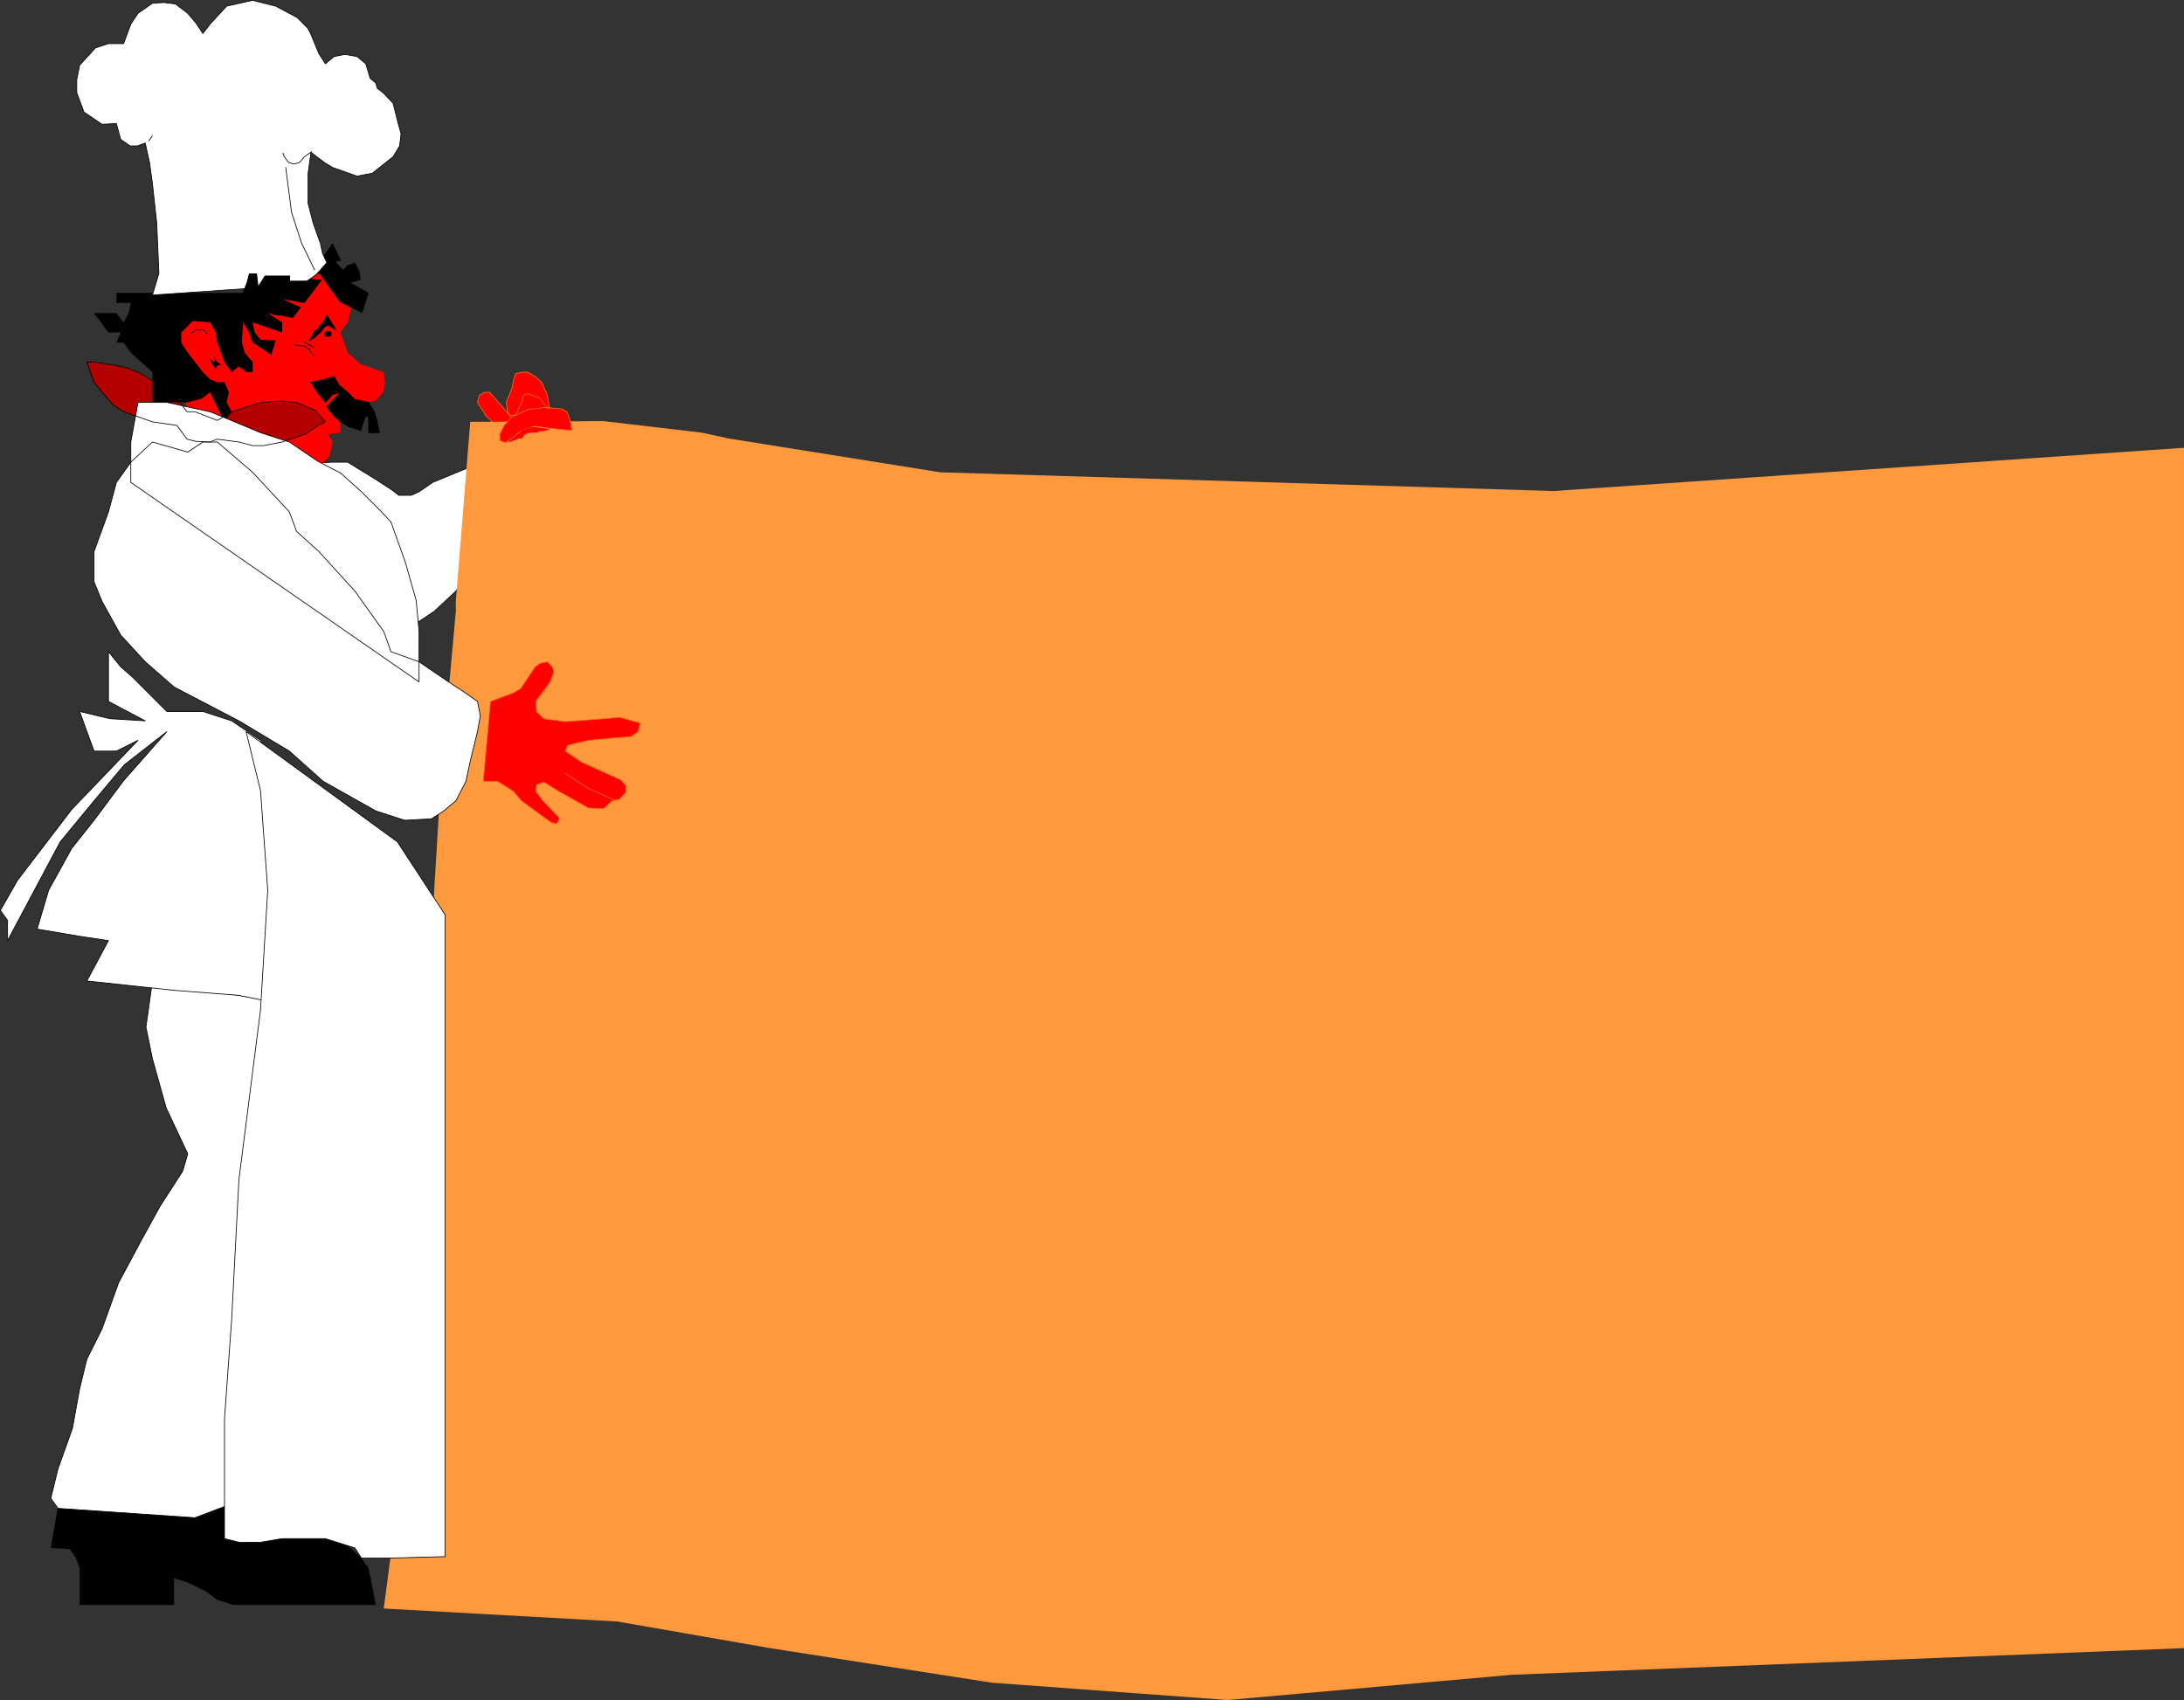 <?xml version="1.0" encoding="UTF-8" standalone="no"?>
<svg
   version="1.0"
   width="129.574mm"
   height="100.861mm"
   id="svg49"
   sodipodi:docname="Chef 001.wmf"
   xmlns:inkscape="http://www.inkscape.org/namespaces/inkscape"
   xmlns:sodipodi="http://sodipodi.sourceforge.net/DTD/sodipodi-0.dtd"
   xmlns="http://www.w3.org/2000/svg"
   xmlns:svg="http://www.w3.org/2000/svg">
  <rect width="100%" height="100%" fill="#333333" stroke="none"/>
  <sodipodi:namedview
     id="namedview49"
     pagecolor="#ffffff"
     bordercolor="#000000"
     borderopacity="0.25"
     inkscape:showpageshadow="2"
     inkscape:pageopacity="0.0"
     inkscape:pagecheckerboard="0"
     inkscape:deskcolor="#d1d1d1"
     inkscape:document-units="mm" />
  <defs
     id="defs1">
    <pattern
       id="WMFhbasepattern"
       patternUnits="userSpaceOnUse"
       width="6"
       height="6"
       x="0"
       y="0" />
  </defs>
  <path
     style="fill:#000000;fill-opacity:1;fill-rule:evenodd;stroke:none"
     d="m 15.11,345.017 0.485,2.262 1.454,2.1 0.808,2.262 v 8.24 h 8.08 9.696 3.394 v -5.978 l 3.07,0.969 4.04,1.939 2.586,1.939 3.555,1.131 h 9.534 12.766 4.848 4.848 l -1.616,-8.24 -1.616,-2.262 -4.363,-4.039 -6.949,-2.585 h -5.01 l -8.08,1.616 -2.586,0.969 H 51.47 l -2.747,-0.323 z"
     id="path1" />
  <path
     style="fill:#000000;fill-opacity:1;fill-rule:evenodd;stroke:none"
     d="m 11.393,347.118 5.818,0.323 7.434,-0.646 7.918,0.323 h 9.534 l 2.586,-0.323 h 3.232 l 2.424,-1.777 v -2.262 -6.786 -2.262 -2.262 l -1.616,2.262 -5.01,2.262 H 32.562 l -8.242,-2.262 -8.08,2.262 -2.747,-1.131 z"
     id="path2" />
  <path
     style="fill:#ffffff;fill-opacity:1;fill-rule:evenodd;stroke:none"
     d="m 13.009,338.232 -1.616,-2.262 1.616,-6.624 3.232,-9.048 1.616,-8.886 1.616,-6.624 3.394,-6.786 3.717,-10.34 5.01,-9.371 4.363,-7.917 5.01,-7.755 1.131,-3.877 -4.848,-10.34 -3.07,-10.986 -1.454,-7.109 1.454,-10.34 38.784,6.463 -17.776,109.54 -11.474,4.362 z"
     id="path3" />
  <path
     style="fill:none;stroke:#000000;stroke-width:0.162px;stroke-linecap:round;stroke-linejoin:round;stroke-miterlimit:4;stroke-dasharray:none;stroke-opacity:1"
     d="m 13.009,338.232 -1.616,-2.262 1.616,-6.624 3.232,-9.048 1.616,-8.886 1.616,-6.624 3.394,-6.786 3.717,-10.34 5.01,-9.371 4.363,-7.917 5.01,-7.755 1.131,-3.877 -4.848,-10.34 -3.07,-10.986 -1.454,-7.109 1.454,-10.34 38.784,6.463 -17.776,109.54 -11.474,4.362 -30.704,-2.1"
     id="path4" />
  <path
     style="fill:#ffffff;fill-opacity:1;fill-rule:evenodd;stroke:none"
     d="m 69.246,103.804 5.333,-0.162 h 3.394 l 6.302,3.878 3.717,2.423 1.454,1.131 h 2.747 l 1.778,-0.808 3.07,-2.1 7.434,-3.07 4.202,-1.454 -3.232,24.396 -3.232,4.524 -4.848,4.524 -3.394,2.262 -4.686,2.262 z"
     id="path5" />
  <path
     style="fill:none;stroke:#000000;stroke-width:0.162px;stroke-linecap:round;stroke-linejoin:round;stroke-miterlimit:4;stroke-dasharray:none;stroke-opacity:1"
     d="m 69.246,103.804 5.333,-0.162 h 3.394 l 6.302,3.878 3.717,2.423 1.454,1.131 h 2.747 l 1.778,-0.808 3.07,-2.1 7.434,-3.07 4.202,-1.454 -3.232,24.396 -3.232,4.524 -4.848,4.524 -3.394,2.262 -4.686,2.262 -20.038,-37.806"
     id="path6" />
  <path
     style="fill:#ff0000;fill-opacity:1;fill-rule:evenodd;stroke:none"
     d="m 71.508,56.628 3.07,2.262 3.394,4.524 1.131,4.362 -1.131,4.524 -1.616,2.262 1.616,4.524 2.909,2.585 5.171,1.777 0.323,2.423 -0.485,2.1 -1.616,1.939 -4.686,0.646 -5.01,-0.323 1.778,2.1 v 4.685 l -2.747,0.323 0.97,1.777 -0.646,3.07 -1.939,2.1 -2.262,1.616 -27.634,-13.571 -4.686,-20.034 24.402,-8.886 9.696,-6.624 v 0 z"
     id="path7" />
  <path
     style="fill:#000000;fill-opacity:1;fill-rule:evenodd;stroke:none"
     d="m 76.356,67.776 4.848,2.423 1.454,-4.524 -4.04,-2.262 2.262,-0.646 -0.323,-2.1 -0.97,-1.777 -1.778,0.646 -0.808,0.969 -1.778,-1.777 1.293,-0.323 -1.939,-3.878 -1.616,2.262 -1.454,2.1 v 2.262 l 4.848,6.786 v 0 z"
     id="path8" />
  <path
     style="fill:#ff0000;fill-opacity:1;fill-rule:evenodd;stroke:none"
     d="m 108.837,92.979 -1.778,-2.747 0.485,-1.616 1.131,-0.646 h 1.131 l 3.555,4.039 2.586,3.231 -5.494,-0.323 h 0.323 l -1.939,-1.777 v 0 z"
     id="path9" />
  <path
     style="fill:none;stroke:#ff700c;stroke-width:0.162px;stroke-linecap:round;stroke-linejoin:round;stroke-miterlimit:4;stroke-dasharray:none;stroke-opacity:1"
     d="m 108.837,92.979 -1.778,-2.747 0.485,-1.616 1.131,-0.646 h 1.131 l 3.555,4.039 2.586,3.231 -5.494,-0.323 h 0.323 l -1.939,-1.777"
     id="path10" />
  <path
     style="fill:#ff0000;fill-opacity:1;fill-rule:evenodd;stroke:none"
     d="m 122.412,92.01 -0.162,-2.423 -3.878,-2.585 h -1.939 l -1.293,5.008 3.878,2.585 3.555,-2.585 v 0 z"
     id="path11" />
  <path
     style="fill:none;stroke:#ff0000;stroke-width:0.162px;stroke-linecap:round;stroke-linejoin:round;stroke-miterlimit:4;stroke-dasharray:none;stroke-opacity:1"
     d="m 122.412,92.01 -0.162,-2.423 -3.878,-2.585 h -1.939 l -1.293,5.008 3.878,2.585 3.555,-2.585 v 0"
     id="path12" />
  <path
     style="fill:#ff993d;fill-opacity:1;fill-rule:evenodd;stroke:none"
     d="m 105.282,94.595 30.058,-0.162 21.978,2.585 5.979,1.293 47.51,7.593 137.521,4.201 141.4,-9.694 v 269.164 l -150.773,5.978 -63.67,5.655 -52.843,-3.878 -49.773,-7.755 -34.259,-5.978 -52.358,-2.908 7.918,-60.424 1.616,-55.739 1.778,-44.914 1.616,-26.819 3.232,-35.705 v -2.262 l 3.232,-40.229 v 0 z"
     id="path13" />
  <path
     style="fill:#ff0000;fill-opacity:1;fill-rule:evenodd;stroke:none"
     d="m 112.069,98.796 v -1.454 l 0.97,-1.939 1.778,-1.939 3.555,-1.616 3.717,-0.485 3.878,0.323 1.131,0.646 0.485,1.131 0.323,1.131 0.323,1.939 -5.01,-0.485 -3.232,-0.485 -3.07,0.969 -1.778,1.454 -1.778,1.293 z"
     id="path14" />
  <path
     style="fill:#ff0000;fill-opacity:1;fill-rule:evenodd;stroke:none"
     d="m 122.735,91.525 h 0.485 l -0.485,-2.908 -1.293,-2.908 -1.454,-1.293 -1.616,-0.969 h -1.293 l -1.454,0.323 -0.485,1.454 -0.323,1.777 -1.293,3.231 0.323,2.1 0.485,0.808 h 1.293 l 1.293,-2.747 0.485,-1.777 0.97,-0.323 2.586,0.969 1.778,2.262 z"
     id="path15" />
  <path
     style="fill:#ff0000;fill-opacity:1;fill-rule:evenodd;stroke:none"
     d="m 108.353,175.215 h 3.232 l 3.555,2.262 1.778,2.1 6.626,4.847 1.293,0.323 0.646,-1.293 -3.717,-3.877 -1.616,-2.1 0.162,-1.454 1.616,-0.646 3.394,2.1 6.626,3.716 3.394,0.162 1.939,-1.777 1.616,-0.323 1.454,-1.616 v -1.454 l -1.131,-1.292 -8.888,-4.039 -3.555,-2.423 0.485,-1.292 1.293,-0.323 3.394,-0.808 5.333,-0.485 4.202,-0.323 1.616,-1.131 0.485,-1.939 -4.686,-1.292 -3.555,0.323 -8.565,0.646 -4.848,-0.646 -1.616,-1.616 -0.162,-2.262 3.232,-4.362 0.808,-2.262 -0.323,-1.131 -1.131,-1.131 -0.808,0.162 -0.808,0.162 -1.131,0.808 -3.232,4.847 -1.616,0.969 -5.171,1.939 z"
     id="path16" />
  <path
     style="fill:#ffffff;fill-opacity:1;fill-rule:evenodd;stroke:none"
     d="m 8.322,208.335 9.534,1.616 6.464,0.969 -4.848,9.048 19.554,2.1 14.544,1.131 11.797,2.423 10.989,-26.012 -17.938,-33.605 -6.464,-4.362 -6.464,-2.1 h -4.848 -3.232 l -4.686,-4.685 -3.07,-3.07 -2.586,-2.262 -2.747,-3.393 v 11.148 l 8.242,4.362 -7.918,-0.485 -6.787,-1.616 3.232,8.886 h 5.01 l 4.848,-2.423 -14.867,15.51 -12.12,15.833 -3.878,6.786 1.616,2.262 v 4.524 l 11.797,-22.134 7.595,-9.209 6.787,-8.078 9.534,-7.432 -9.696,10.986 -6.626,8.886 -5.01,6.301 -5.171,9.371 -2.586,8.724 z"
     id="path17" />
  <path
     style="fill:#ffffff;fill-opacity:1;fill-rule:evenodd;stroke:none"
     d="m 39.026,154.05 -6.464,-5.655 -5.494,-5.978 -4.202,-7.593 -1.778,-4.362 v -6.786 l 3.232,-8.886 1.778,-6.624 3.232,-4.524 4.848,-4.524 7.918,2.262 3.394,-2.262 h 3.232 l 7.918,6.786 8.242,8.886 1.616,4.362 5.01,4.524 8.08,8.886 6.464,9.048 1.616,4.524 6.302,2.262 6.626,4.524 3.232,2.1 3.232,2.262 0.646,3.231 -0.646,3.554 -1.616,6.624 -0.97,4.524 -2.262,4.362 -2.909,2.423 -2.586,1.616 -5.979,0.323 -6.464,-2.1 -11.797,-6.624 -7.595,-6.786 -11.312,-6.786 z"
     id="path18" />
  <path
     style="fill:#b50000;fill-opacity:1;fill-rule:evenodd;stroke:none"
     d="m 19.473,81.185 1.616,4.524 1.778,2.262 2.586,2.908 2.262,1.454 6.464,2.262 5.494,0.808 2.262,3.07 1.939,0.485 3.232,0.162 1.616,-0.646 4.848,0.646 3.07,0.808 h 2.424 l 4.202,-0.808 5.171,-1.777 2.909,-1.939 1.616,-0.808 -2.262,-2.585 -4.202,-1.777 -3.717,-0.323 -4.363,0.323 -6.464,2.1 -3.232,1.939 -5.01,-1.939 H 41.935 L 38.542,87.809 30.946,83.447 28.846,82.639 27.068,82.155 21.089,81.185 Z"
     id="path19" />
  <path
     style="fill:none;stroke:#ff700c;stroke-width:0.162px;stroke-linecap:round;stroke-linejoin:round;stroke-miterlimit:4;stroke-dasharray:none;stroke-opacity:1"
     d="m 108.353,175.215 h 3.232 l 3.555,2.262 1.778,2.1 6.626,4.847 1.293,0.323 0.646,-1.293 -3.717,-3.877 -1.616,-2.1 0.162,-1.454 1.616,-0.646 3.394,2.1 6.626,3.716 3.394,0.162 1.939,-1.777 1.616,-0.323 1.454,-1.616 v -1.454 l -1.131,-1.292 -8.888,-4.039 -3.555,-2.423 0.485,-1.292 1.293,-0.323 3.394,-0.808 5.333,-0.485 4.202,-0.323 1.616,-1.131 0.485,-1.939 -4.686,-1.292 -3.555,0.323 -8.565,0.646 -4.848,-0.646 -1.616,-1.616 -0.162,-2.262 3.232,-4.362 0.808,-2.262 -0.323,-1.131 -1.131,-1.131 -0.808,0.162 -0.808,0.162 -1.131,0.808 -3.232,4.847 -1.616,0.969 -5.171,1.939 -1.616,17.933"
     id="path20" />
  <path
     style="fill:none;stroke:#ff0000;stroke-width:0.162px;stroke-linecap:round;stroke-linejoin:round;stroke-miterlimit:4;stroke-dasharray:none;stroke-opacity:1"
     d="m 137.117,179.254 -4.363,-2.1 -3.717,-1.939 -4.525,-2.423"
     id="path21" />
  <path
     style="fill:none;stroke:#ff700c;stroke-width:0.162px;stroke-linecap:round;stroke-linejoin:round;stroke-miterlimit:4;stroke-dasharray:none;stroke-opacity:1"
     d="m 112.069,98.796 v -1.454 l 0.97,-1.939 1.778,-1.939 3.555,-1.616 3.717,-0.485 3.878,0.323 1.131,0.646 0.485,1.131 0.323,1.131 0.323,1.939 -5.01,-0.485 -3.232,-0.485 -3.07,0.969 -1.778,1.454 -1.778,1.293 -1.293,-0.485"
     id="path22" />
  <path
     style="fill:#ff0000;fill-opacity:1;fill-rule:evenodd;stroke:none"
     d="m 123.381,96.211 -1.454,0.485 h -0.808 l -0.808,0.323 h -1.616 l -1.131,0.485 -0.485,0.808 h -0.646 l -2.101,0.808 -0.323,-0.162 2.424,-1.939 0.646,-0.646 1.939,-0.485 0.646,-0.162 3.555,0.485 z"
     id="path23" />
  <path
     style="fill:none;stroke:#ff700c;stroke-width:0.162px;stroke-linecap:round;stroke-linejoin:round;stroke-miterlimit:4;stroke-dasharray:none;stroke-opacity:1"
     d="m 122.735,91.525 h 0.485 l -0.485,-2.908 -1.293,-2.908 -1.454,-1.293 -1.616,-0.969 h -1.293 l -1.454,0.323 -0.485,1.454 -0.323,1.777 -1.293,3.231 0.323,2.1 0.485,0.808 h 1.293 l 1.293,-2.747 0.485,-1.777 0.97,-0.323 2.586,0.969 1.778,2.262"
     id="path24" />
  <path
     style="fill:#000000;fill-opacity:1;fill-rule:evenodd;stroke:none"
     d="m 82.658,90.233 1.293,2.1 0.646,2.262 0.485,2.423 h -2.424 v -3.554 l -0.646,-0.162 -0.646,1.777 -0.485,1.454 -2.586,-0.808 -1.939,-1.131 -1.454,-1.293 -1.616,-2.1 3.07,-3.231 -1.778,0.485 -1.616,1.777 -1.778,-2.262 -1.454,-2.262 2.586,-0.485 2.586,-0.808 1.131,1.939 1.939,1.616 1.616,1.616 3.07,0.646 z"
     id="path25" />
  <path
     style="fill:none;stroke:#000000;stroke-width:0.162px;stroke-linecap:round;stroke-linejoin:round;stroke-miterlimit:4;stroke-dasharray:none;stroke-opacity:1"
     d="m 82.658,90.233 1.293,2.1 0.646,2.262 0.485,2.423 h -2.424 v -3.554 l -0.646,-0.162 -0.646,1.777 -0.485,1.454 -2.586,-0.808 -1.939,-1.131 -1.454,-1.293 -1.616,-2.1 3.07,-3.231 -1.778,0.485 -1.616,1.777 -1.778,-2.262 -1.454,-2.262 2.586,-0.485 2.586,-0.808 1.131,1.939 1.939,1.616 1.616,1.616 3.07,0.646 v 0"
     id="path26" />
  <path
     style="fill:#000000;fill-opacity:1;fill-rule:evenodd;stroke:none"
     d="m 72.316,62.606 -4.04,5.332 -4.848,-0.808 4.04,1.777 -1.778,2.423 -2.262,-0.485 -1.616,-0.162 -1.778,-0.485 3.232,2.1 v 2.262 l -6.626,-2.262 0.485,2.262 1.293,1.616 3.394,0.162 -0.97,3.231 -4.202,-2.747 -0.808,-2.262 -1.293,-2.262 -0.323,4.362 0.646,2.423 1.778,2.1 v 2.262 h -1.454 l -1.616,-1.293 -1.616,1.293 -1.616,-2.262 -1.616,-4.362 -0.323,-2.262 -1.293,-2.262 -3.878,-0.323 -2.586,2.585 v 2.262 l 1.454,2.262 3.394,4.362 1.616,1.616 1.616,0.646 h 1.616 l 0.97,2.262 -0.485,2.262 1.131,2.1 -1.616,2.262 -3.232,-6.624 -1.939,1.454 -3.07,0.808 H 35.794 34.178 V 85.709 83.447 l -4.848,-4.362 -1.616,-2.262 h -1.616 l 0.97,-2.262 h -2.747 l -3.232,-4.362 h 5.01 l 1.616,2.1 1.131,-2.1 0.485,-2.262 h -3.232 v -2.262 h 4.848 3.232 6.464 14.544 l 1.454,-4.524 h 1.778 v 2.262 l 2.747,-2.1 3.717,-0.162 v 1.293 h 3.394 l 4.04,0.323 v 0 z"
     id="path27" />
  <path
     style="fill:#000000;fill-opacity:1;fill-rule:evenodd;stroke:none"
     d="m 75.225,73.753 -1.939,-3.07 -0.808,1.616 -0.646,0.646 -0.646,0.969 -0.646,0.323 -1.131,2.1 1.131,-0.646 0.646,-0.646 0.646,-0.485 0.485,-0.646 0.485,-0.646 0.323,-0.162 0.485,-0.162 1.616,0.969 v 0 z"
     id="path28" />
  <path
     style="fill:none;stroke:#000000;stroke-width:0.162px;stroke-linecap:round;stroke-linejoin:round;stroke-miterlimit:4;stroke-dasharray:none;stroke-opacity:1"
     d="m 75.225,73.753 -1.939,-3.07 -0.808,1.616 -0.646,0.646 -0.646,0.969 -0.646,0.323 -1.131,2.1 1.131,-0.646 0.646,-0.646 0.646,-0.485 0.485,-0.646 0.485,-0.646 0.323,-0.162 0.485,-0.162 1.616,0.969 v 0"
     id="path29" />
  <path
     style="fill:#000000;fill-opacity:1;fill-rule:evenodd;stroke:none"
     d="m 74.255,74.884 v -0.162 0 0 -0.162 h -0.162 v 0 0 -0.162 h -0.162 v 0 0 h -0.162 v 0 h -0.162 v 0 -0.162 l -0.162,0.162 v 0 0 h -0.162 v 0 h -0.162 v 0 0 l -0.162,0.162 v 0 0 0.162 0 h -0.162 v 0.162 0 0.162 h 0.162 v 0 0 0 0.162 0 l 0.162,0.162 v 0 0 h 0.162 v 0 h 0.162 v 0 0 l 0.162,0.162 v -0.162 0 h 0.162 v 0 h 0.162 v 0 0 h 0.162 v -0.162 0 l 0.162,-0.162 v 0 0 0 0 0 0 -0.162 0 0 0 0 0 z"
     id="path30" />
  <path
     style="fill:none;stroke:#000000;stroke-width:0.162px;stroke-linecap:round;stroke-linejoin:round;stroke-miterlimit:4;stroke-dasharray:none;stroke-opacity:1"
     d="m 74.255,74.884 v -0.162 0 0 -0.162 h -0.162 v 0 0 -0.162 h -0.162 v 0 0 h -0.162 v 0 h -0.162 v 0 -0.162 l -0.162,0.162 v 0 0 h -0.162 v 0 h -0.162 v 0 0 l -0.162,0.162 v 0 0 0.162 0 h -0.162 v 0.162 0 0.162 h 0.162 v 0 0 0 0.162 0 l 0.162,0.162 v 0 0 h 0.162 v 0 h 0.162 v 0 0 l 0.162,0.162 v -0.162 0 h 0.162 v 0 h 0.162 v 0 0 h 0.162 v -0.162 0 l 0.162,-0.162 v 0 0 0 0 0 0 -0.162 0 0 0 0 0 0 0"
     id="path31" />
  <path
     style="fill:none;stroke:#000000;stroke-width:0.162px;stroke-linecap:round;stroke-linejoin:round;stroke-miterlimit:4;stroke-dasharray:none;stroke-opacity:1"
     d="m 68.114,76.662 2.101,1.131"
     id="path32" />
  <path
     style="fill:none;stroke:#000000;stroke-width:0.162px;stroke-linecap:round;stroke-linejoin:round;stroke-miterlimit:4;stroke-dasharray:none;stroke-opacity:1"
     d="m 66.014,77.308 2.262,0.323 1.131,0.808 0.808,1.293"
     id="path33" />
  <path
     style="fill:none;stroke:#000000;stroke-width:0.162px;stroke-linecap:round;stroke-linejoin:round;stroke-miterlimit:4;stroke-dasharray:none;stroke-opacity:1"
     d="m 42.905,74.723 0.97,-0.808 h 1.293 l 0.646,0.162 0.646,0.808"
     id="path34" />
  <path
     style="fill:#000000;fill-opacity:1;fill-rule:evenodd;stroke:none"
     d="m 48.076,80.377 0.485,0.646 0.808,0.646 h 0.485 l -1.131,0.323 -0.485,0.646 -0.646,-0.969 -0.646,-1.293 0.808,0.646 0.323,0.323 v -0.485 l -0.162,-0.969 0.323,0.485 v 0 z"
     id="path35" />
  <path
     style="fill:#ffffff;fill-opacity:1;fill-rule:evenodd;stroke:none"
     d="m 34.178,66.16 1.454,-4.847 -0.485,-11.309 -0.97,-8.886 -0.646,-4.685 -0.97,-4.362 -1.778,0.646 H 29.169 L 27.068,31.262 26.098,27.708 22.866,27.87 18.826,25.123 17.21,20.761 V 17.853 l 0.646,-3.231 3.555,-3.878 2.909,-0.969 h 3.394 l 1.616,-4.362 1.616,-2.423 3.232,-2.262 2.586,-0.162 2.586,0.323 2.747,2.1 1.778,2.1 1.616,2.423 1.616,-2.1 3.717,-4.039 5.818,-1.293 5.171,1.293 4.848,2.585 2.262,2.262 0.646,1.131 1.939,4.685 1.454,2.262 1.939,-1.616 2.424,-0.485 2.747,0.485 1.939,1.616 0.646,2.1 0.323,1.131 1.293,1.131 0.323,1.131 1.454,1.131 2.101,2.262 1.131,4.524 0.646,2.262 -0.323,2.747 -1.454,2.423 -4.686,3.716 -1.778,0.323 -1.616,0.323 -5.494,-1.939 -1.616,-0.969 -3.232,-2.423 -0.646,4.685 v 6.786 l 1.131,4.362 1.616,4.524 0.485,2.262 0.97,2.1 -2.586,2.908 0.808,-0.646 -3.232,2.262 -3.555,0.646 -30.542,2.1 z"
     id="path36" />
  <path
     style="fill:#000000;fill-opacity:1;fill-rule:evenodd;stroke:none"
     d="m 54.378,65.675 0.97,-2.423 0.485,-1.939 h 1.778 l 0.323,2.747 1.454,-2.262 h 5.656 v 1.131 h 4.848 l -1.939,2.423 -2.262,0.323 z"
     id="path37" />
  <path
     style="fill:none;stroke:#000000;stroke-width:0.162px;stroke-linecap:round;stroke-linejoin:round;stroke-miterlimit:4;stroke-dasharray:none;stroke-opacity:1"
     d="m 34.178,66.16 1.454,-4.847 -0.485,-11.309 -0.97,-8.886 -0.646,-4.685 -0.97,-4.362 -1.778,0.646 H 29.169 L 27.068,31.262 26.098,27.708 22.866,27.87 18.826,25.123 17.21,20.761 V 17.853 l 0.646,-3.231 3.555,-3.878 2.909,-0.969 h 3.394 l 1.616,-4.362 1.616,-2.423 3.232,-2.262 2.586,-0.162 2.586,0.323 2.747,2.1 1.778,2.1 1.616,2.423 1.616,-2.1 3.717,-4.039 5.818,-1.293 5.171,1.293 4.848,2.585 2.262,2.262 0.646,1.131 1.939,4.685 1.454,2.262 1.939,-1.616 2.424,-0.485 2.747,0.485 1.939,1.616 0.646,2.1 0.323,1.131 1.293,1.131 0.323,1.131 1.454,1.131 2.101,2.262 1.131,4.524 0.646,2.262 -0.323,2.747 -1.454,2.423 -4.686,3.716 -1.778,0.323 -1.616,0.323 -5.494,-1.939 -1.616,-0.969 -3.232,-2.423 -0.646,4.685 v 6.786 l 1.131,4.362 1.616,4.524 0.485,2.262 0.97,2.1 -2.586,2.908 0.808,-0.646 -3.232,2.262 -3.555,0.646 -30.542,2.1"
     id="path38" />
  <path
     style="fill:none;stroke:#000000;stroke-width:0.162px;stroke-linecap:round;stroke-linejoin:round;stroke-miterlimit:4;stroke-dasharray:none;stroke-opacity:1"
     d="m 33.37,31.586 0.808,-1.131"
     id="path39" />
  <path
     style="fill:none;stroke:#000000;stroke-width:0.162px;stroke-linecap:round;stroke-linejoin:round;stroke-miterlimit:4;stroke-dasharray:none;stroke-opacity:1"
     d="m 69.892,34.009 -1.616,1.131 -1.131,1.293 -0.485,0.162 -0.808,0.162 -1.131,-0.323 -0.97,-1.293 -0.323,-0.808"
     id="path40" />
  <path
     style="fill:none;stroke:#000000;stroke-width:0.162px;stroke-linecap:round;stroke-linejoin:round;stroke-miterlimit:4;stroke-dasharray:none;stroke-opacity:1"
     d="m 64.074,37.563 1.293,10.017 2.262,6.947 2.909,5.978"
     id="path41" />
  <path
     style="fill:#ffffff;fill-opacity:1;fill-rule:evenodd;stroke:none"
     d="m 93.97,152.758 v -6.624 -4.524 l -0.646,-6.947 -2.424,-8.563 -3.232,-9.048 -2.262,-2.423 -4.363,-4.362 -4.686,-4.201 -5.01,-2.585 -6.464,-4.362 -6.464,-2.1 -6.949,-2.908 -4.363,-1.777 -9.696,-2.1 h -6.464 l -1.616,8.886 v 6.786 2.262 l 64.64,44.753 v 0 z"
     id="path42" />
  <path
     style="fill:none;stroke:#000000;stroke-width:0.162px;stroke-linecap:round;stroke-linejoin:round;stroke-miterlimit:4;stroke-dasharray:none;stroke-opacity:1"
     d="m 93.97,152.758 v -6.624 -4.524 l -0.646,-6.947 -2.424,-8.563 -3.232,-9.048 -2.262,-2.423 -4.363,-4.362 -4.686,-4.201 -5.01,-2.585 -6.464,-4.362 -6.464,-2.1 -6.949,-2.908 -4.363,-1.777 -9.696,-2.1 h -6.464 l -1.616,8.886 v 6.786 2.262 l 64.64,44.753"
     id="path43" />
  <path
     style="fill:none;stroke:#000000;stroke-width:0.162px;stroke-linecap:round;stroke-linejoin:round;stroke-miterlimit:4;stroke-dasharray:none;stroke-opacity:1"
     d="m 19.473,81.185 1.616,4.524 1.778,2.262 2.586,2.908 2.262,1.454 6.464,2.262 5.494,0.808 2.262,3.07 1.939,0.485 3.232,0.162 1.616,-0.646 4.848,0.646 3.07,0.808 h 2.424 l 4.202,-0.808 5.171,-1.777 2.909,-1.939 1.616,-0.808 -2.262,-2.585 -4.202,-1.777 -3.717,-0.323 -4.363,0.323 -6.464,2.1 -3.232,1.939 -5.01,-1.939 H 41.935 L 38.542,87.809 30.946,83.447 28.846,82.639 27.068,82.155 21.089,81.185 h -1.616"
     id="path44" />
  <path
     style="fill:none;stroke:#000000;stroke-width:0.162px;stroke-linecap:round;stroke-linejoin:round;stroke-miterlimit:4;stroke-dasharray:none;stroke-opacity:1"
     d="m 39.026,154.05 -6.464,-5.655 -5.494,-5.978 -4.202,-7.593 -1.778,-4.362 v -6.786 l 3.232,-8.886 1.778,-6.624 3.232,-4.524 4.848,-4.524 7.918,2.262 3.394,-2.262 h 3.232 l 7.918,6.786 8.242,8.886 1.616,4.362 5.01,4.524 8.08,8.886 6.464,9.048 1.616,4.524 6.302,2.262 6.626,4.524 3.232,2.1 3.232,2.262 0.646,3.231 -0.646,3.554 -1.616,6.624 -0.97,4.524 -2.262,4.362 -2.909,2.423 -2.586,1.616 -5.979,0.323 -6.464,-2.1 -11.797,-6.624 -7.595,-6.786 -11.312,-6.786 -14.544,-7.593"
     id="path45" />
  <path
     style="fill:none;stroke:#000000;stroke-width:0.162px;stroke-linecap:round;stroke-linejoin:round;stroke-miterlimit:4;stroke-dasharray:none;stroke-opacity:1"
     d="m 8.322,208.335 9.534,1.616 6.464,0.969 -4.848,9.048 19.554,2.1 14.544,1.131 11.797,2.423 10.989,-26.012 -17.938,-33.605 -6.464,-4.362 -6.464,-2.1 h -4.848 -3.232 l -4.686,-4.685 -3.07,-3.07 -2.586,-2.262 -2.747,-3.393 v 11.148 l 8.242,4.362 -7.918,-0.485 -6.787,-1.616 3.232,8.886 h 5.01 l 4.848,-2.423 -14.867,15.51 -12.12,15.833 -3.878,6.786 1.616,2.262 v 4.524 l 11.797,-22.134 7.595,-9.209 6.787,-8.078 9.534,-7.432 -9.696,10.986 -6.626,8.886 -5.01,6.301 -5.171,9.371 -2.586,8.724"
     id="path46" />
  <path
     style="fill:#ffffff;fill-opacity:1;fill-rule:evenodd;stroke:none"
     d="m 55.186,164.067 3.232,13.248 1.616,22.296 -1.616,26.819 -4.848,38.129 -1.616,31.182 -1.616,22.457 v 20.034 6.786 l 3.232,0.808 h 4.848 l 4.848,-0.808 h 5.01 4.686 l 6.626,2.1 1.454,2.262 h 6.626 l 12.12,-0.323 V 205.104 L 89.122,188.786 55.186,164.067 Z"
     id="path47" />
  <path
     style="fill:none;stroke:#000000;stroke-width:0.162px;stroke-linecap:round;stroke-linejoin:round;stroke-miterlimit:4;stroke-dasharray:none;stroke-opacity:1"
     d="m 55.186,164.067 3.232,13.248 1.616,22.296 -1.616,26.819 -4.848,38.129 -1.616,31.182 -1.616,22.457 v 20.034 6.786 l 3.232,0.808 h 4.848 l 4.848,-0.808 h 5.01 4.686 l 6.626,2.1 1.454,2.262 h 6.626 l 12.12,-0.323 V 205.104 L 89.122,188.786 55.186,164.067"
     id="path48" />
  <path
     style="fill:none;stroke:#ff700c;stroke-width:0.162px;stroke-linecap:round;stroke-linejoin:round;stroke-miterlimit:4;stroke-dasharray:none;stroke-opacity:1"
     d="m 138.249,179.577 -6.302,-2.747 -5.171,-3.393"
     id="path49" />
</svg>

